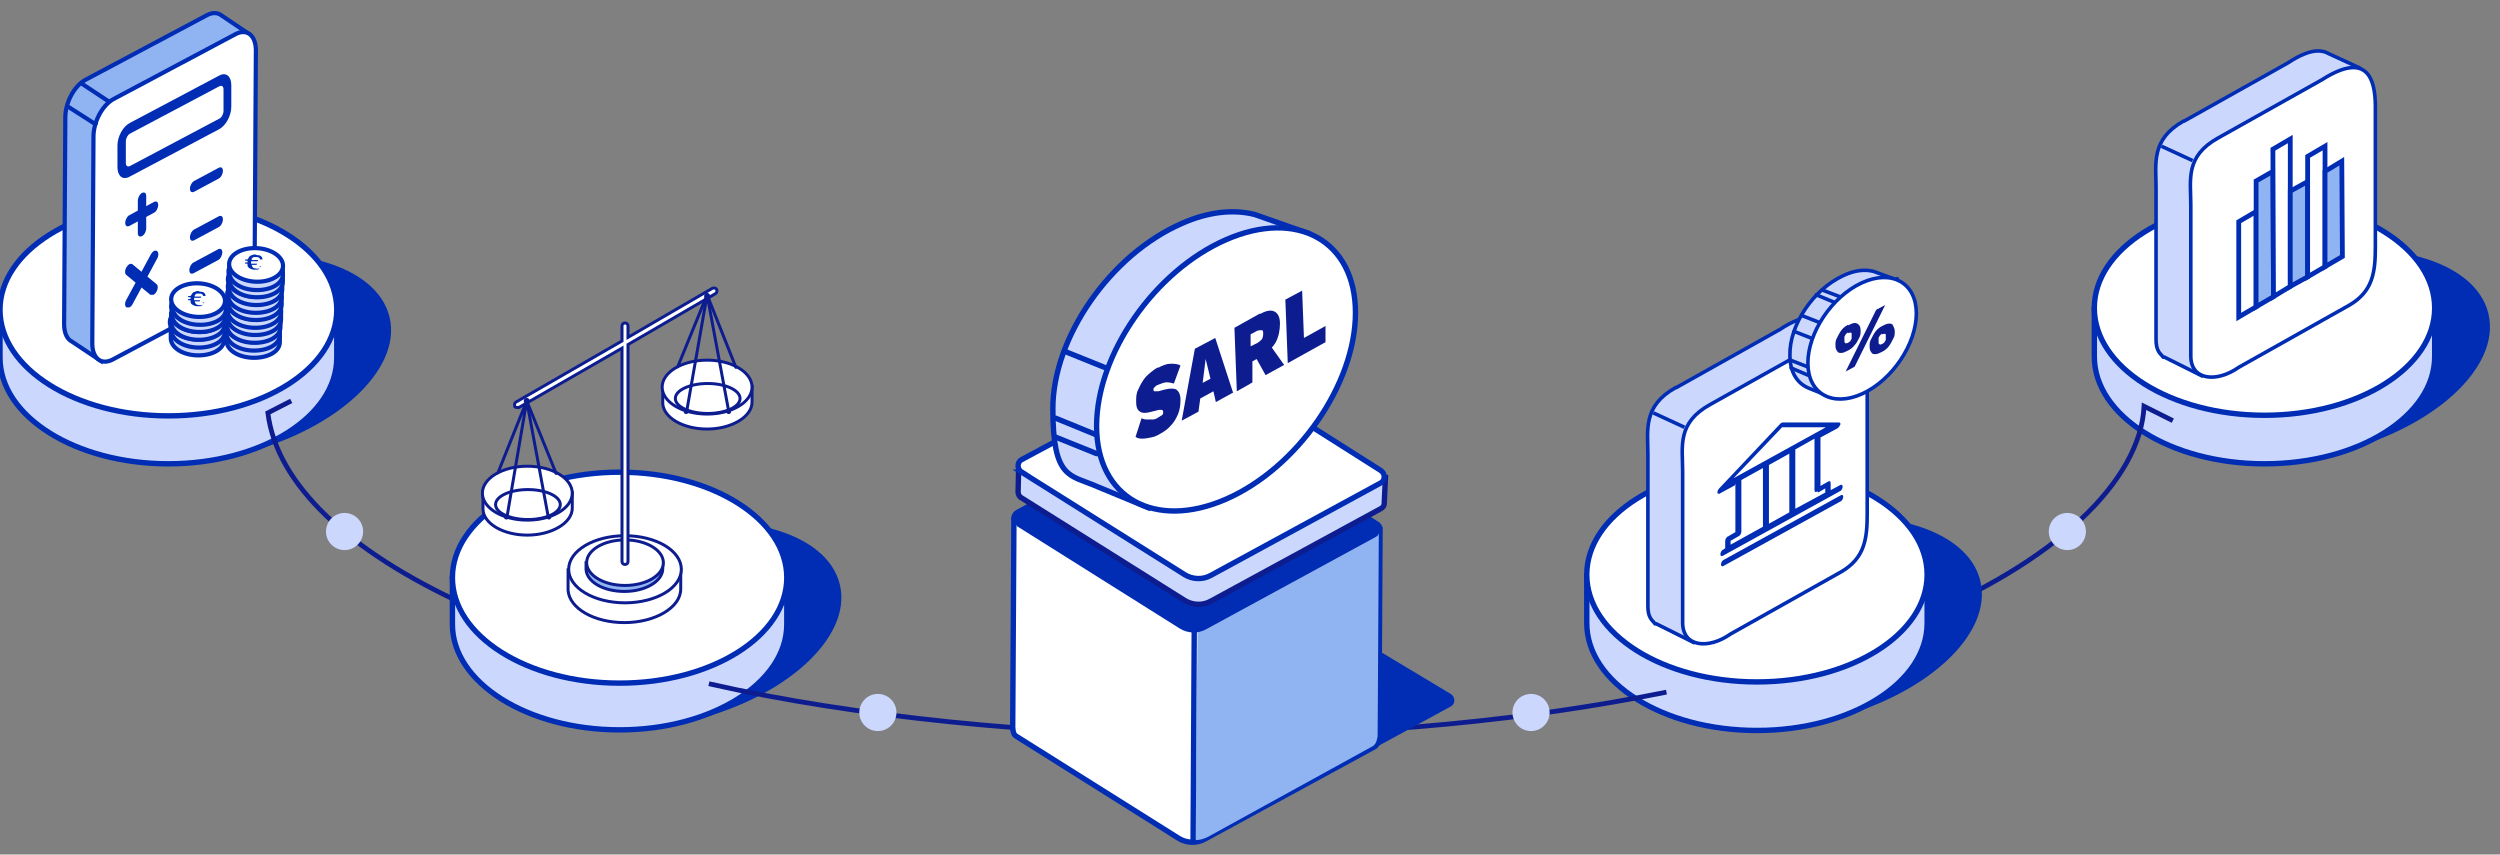 <?xml version="1.0" encoding="UTF-8"?>
<svg id="Calque_1" xmlns="http://www.w3.org/2000/svg" version="1.1" viewBox="0 0 417.2 142.6">
  <rect x="0" y="0" width="417.2" height="142.6" fill="#808080" stroke="none"/>
  <!-- Generator: Adobe Illustrator 29.6.1, SVG Export Plug-In . SVG Version: 2.1.1 Build 9)  -->
  <defs>
    <style>
      .st0 {
        stroke-width: .6px;
      }

      .st0, .st1, .st2, .st3, .st4, .st5, .st6, .st7, .st8, .st9, .st10, .st11, .st12, .st13, .st14, .st15, .st16, .st17, .st18 {
        stroke: #002db4;
      }

      .st0, .st1, .st4, .st5, .st6, .st7, .st8, .st19, .st20 {
        fill: #cbd7fd;
      }

      .st0, .st1, .st21 {
        stroke-linecap: round;
        stroke-linejoin: round;
      }

      .st1, .st2, .st13, .st19 {
        stroke-width: .9px;
      }

      .st22 {
        fill: #002db4;
      }

      .st2, .st23, .st3, .st4, .st5, .st6, .st7, .st8, .st9, .st10, .st24, .st25, .st26, .st11, .st12, .st13, .st14, .st15, .st16, .st17, .st18, .st19 {
        stroke-miterlimit: 10;
      }

      .st2, .st3, .st25, .st26, .st21 {
        fill: none;
      }

      .st23, .st24, .st25, .st26, .st21, .st19 {
        stroke: #0d1d90;
      }

      .st23, .st24, .st25, .st21 {
        stroke-width: .5px;
      }

      .st23, .st11, .st12, .st13, .st14, .st15, .st16, .st17, .st18 {
        fill: #fff;
      }

      .st3, .st5, .st18 {
        stroke-width: .6px;
      }

      .st4, .st9, .st16 {
        stroke-width: .7px;
      }

      .st6, .st12 {
        stroke-width: .9px;
      }

      .st7, .st14 {
        stroke-width: .9px;
      }

      .st8, .st11 {
        stroke-width: .9px;
      }

      .st27, .st9, .st10, .st24 {
        fill: #90b3f2;
      }

      .st10, .st15 {
        stroke-width: .8px;
      }

      .st26 {
        stroke-width: .8px;
      }

      .st17 {
        stroke-width: .6px;
      }

      .st28 {
        fill: #0d1d90;
      }
    </style>
  </defs>
  <g>
    <g>
      <ellipse class="st22" cx="35.9" cy="59.9" rx="29.9" ry="16.5" transform="translate(-12.8 9.8) rotate(-13.3)"/>
      <g>
        <path class="st7" d="M51.4,49.8c-4.2-3.9-10.9-6.8-18.6-7.6h-.2c0,0-.1,0-.1,0-1.4-.1-2.9-.2-4.4-.2-10.3,0-19.2,3.5-24.1,8.6l-4,1.2v7.9c0,9.8,12.6,17.7,28.1,17.7s28.1-7.9,28.1-17.7v-7.9l-4.7-1.9Z"/>
        <ellipse class="st14" cx="28.1" cy="51.7" rx="28.1" ry="17.7"/>
      </g>
    </g>
    <g>
      <g>
        <path class="st9" d="M37.9,7.7l3.4-2.2-4.6-3.1h0c-.6-.3-1.3-.3-2.1.1L14.3,13.3c-1.9,1-3.4,3.8-3.4,6.3l-.2,34.5c0,1.5.5,2.5,1.3,2.9l4.8,3.2.4-5,17.2-9.2c1.9-1,3.4-3.8,3.4-6.3l.2-32Z"/>
        <g>
          <path class="st16" d="M39.1,49.2l-20.3,10.8c-1.9,1-3.4-.2-3.4-2.7l.2-34.5c0-2.5,1.5-5.3,3.4-6.3l20.3-10.8c1.9-1,3.4.2,3.4,2.7l-.2,34.5c0,2.5-1.5,5.3-3.4,6.3Z"/>
          <path class="st22" d="M36.5,21.6l-14.9,7.9c-1.1.6-2-.1-2-1.6v-3.6c0-1.5.9-3.2,2.1-3.8l14.9-7.9c1.1-.6,2,.1,2,1.6v3.6c0,1.5-.9,3.2-2.1,3.8ZM21.7,22.3c-.4.2-.7.8-.7,1.3v3.6c0,.5.3.7.7.5l14.9-7.9c.4-.2.7-.8.7-1.3v-3.6c0-.5-.3-.7-.7-.5l-14.9,7.9Z"/>
          <path class="st22" d="M23.7,39.4c-.4.2-.7,0-.7-.5v-5.4c0-.5.3-1.1.7-1.3s.7,0,.7.5v5.4c0,.5-.3,1.1-.7,1.3Z"/>
          <path class="st22" d="M25.7,35.5l-4.1,2.2c-.4.2-.7,0-.7-.5s.3-1.1.7-1.3l4.1-2.2c.4-.2.7,0,.7.5s-.3,1.1-.7,1.3Z"/>
          <path class="st22" d="M36.5,29.8l-4.1,2.2c-.4.2-.7,0-.7-.5s.3-1.1.7-1.3l4.1-2.2c.4-.2.7,0,.7.5s-.3,1.1-.7,1.3Z"/>
          <path class="st22" d="M36.5,37.9l-4.1,2.2c-.4.2-.7,0-.7-.5s.3-1.1.7-1.3l4.1-2.2c.4-.2.7,0,.7.5s-.3,1.1-.7,1.3Z"/>
          <path class="st22" d="M36.4,43.4l-4.1,2.2c-.4.2-.7,0-.7-.5s.3-1.1.7-1.3l4.1-2.2c.4-.2.7,0,.7.5s-.3,1.1-.7,1.3Z"/>
          <path class="st22" d="M21.6,51.3c-.2,0-.3,0-.5,0-.3-.2-.3-.8,0-1.3l4.1-7.6c.3-.5.7-.7,1-.5s.3.8,0,1.3l-4.1,7.6c-.1.2-.3.4-.5.5h0Z"/>
          <path class="st22" d="M25.6,49.2c-.2,0-.3,0-.5,0l-4-3.3c-.3-.2-.3-.8,0-1.3s.7-.7,1-.5l4,3.3c.3.2.3.8,0,1.3-.1.2-.3.4-.5.5Z"/>
        </g>
        <line class="st9" x1="11.2" y1="17.7" x2="16.2" y2="20.9"/>
        <line class="st9" x1="13.4" y1="13.8" x2="18.4" y2="17.1"/>
      </g>
      <g>
        <g>
          <g>
            <g>
              <path class="st4" d="M36.6,55c-.6-.7-1.7-1.2-2.9-1.4h0s0,0,0,0c-.2,0-.5,0-.7,0-1.6,0-3.1.4-3.9,1.2l-.6.2v1.3c-.1,1.6,1.8,2.9,4.3,3,2.5.1,4.6-1,4.6-2.6v-1.3c0,0-.7-.3-.7-.3Z"/>
              <ellipse class="st16" cx="32.9" cy="55.1" rx="2.8" ry="4.5" transform="translate(-23.7 85.2) rotate(-87.2)"/>
            </g>
            <g>
              <path class="st4" d="M36.7,53.7c-.6-.7-1.7-1.2-2.9-1.4h0s0,0,0,0c-.2,0-.5,0-.7,0-1.6,0-3.1.4-3.9,1.2l-.6.2v1.3c-.1,1.6,1.8,2.9,4.3,3,2.5.1,4.6-1,4.6-2.6v-1.3c0,0-.7-.3-.7-.3Z"/>
              <ellipse class="st16" cx="32.9" cy="53.8" rx="2.8" ry="4.5" transform="translate(-22.5 84.1) rotate(-87.2)"/>
            </g>
            <g>
              <path class="st4" d="M36.7,52.4c-.6-.7-1.7-1.2-2.9-1.4h0s0,0,0,0c-.2,0-.5,0-.7,0-1.6,0-3.1.4-3.9,1.2l-.6.2v1.3c-.1,1.6,1.8,2.9,4.3,3,2.5.1,4.6-1,4.6-2.6v-1.3c0,0-.7-.3-.7-.3Z"/>
              <ellipse class="st16" cx="33" cy="52.6" rx="2.8" ry="4.5" transform="translate(-21.1 83) rotate(-87.2)"/>
            </g>
            <g>
              <path class="st4" d="M36.8,51.1c-.6-.7-1.7-1.2-2.9-1.4h0s0,0,0,0c-.2,0-.5,0-.7,0-1.6,0-3.1.4-3.9,1.2l-.6.2v1.3c-.1,1.6,1.8,2.9,4.3,3,2.5.1,4.6-1,4.6-2.6v-1.3c0,0-.7-.3-.7-.3Z"/>
              <ellipse class="st16" cx="33.1" cy="51.3" rx="2.8" ry="4.5" transform="translate(-19.8 81.8) rotate(-87.2)"/>
            </g>
            <g>
              <path class="st4" d="M36.9,49.9c-.6-.7-1.7-1.2-2.9-1.4h0s0,0,0,0c-.2,0-.5,0-.7,0-1.6,0-3.1.4-3.9,1.2l-.6.2v1.3c-.1,1.6,1.8,2.9,4.3,3,2.5.1,4.6-1,4.6-2.6v-1.3c0,0-.7-.3-.7-.3Z"/>
              <ellipse class="st16" cx="33.1" cy="50" rx="2.8" ry="4.5" transform="translate(-18.5 80.7) rotate(-87.2)"/>
            </g>
          </g>
          <path class="st22" d="M34,50.6c0,.2-.2.3-.3.3-.1,0-.3.1-.5,0-.3,0-.5-.1-.6-.3,0,0-.1-.2-.1-.3h.8c0,0,.1-.2.1-.2h-1c0-.1,0-.2,0-.3s0,0,0-.1h1.1c0,0,.1-.2.1-.2h-1.1c0-.1,0-.2,0-.2,0-.1.2-.2.3-.3.1,0,.3,0,.5,0s.3,0,.4.1c.1,0,.2.2.2.3h.4c0-.3-.1-.4-.2-.5,0,0-.2-.2-.4-.2-.1,0-.3,0-.5-.1s-.5,0-.7.1c-.2,0-.4.2-.5.4,0,0-.1.2-.2.3h-.4s0,.2,0,.2h.4c0,0,0,.1,0,.1,0,0,0,.1,0,.2h-.4s0,.2,0,.2h.4c0,.1,0,.2,0,.3,0,.2.2.4.4.5.2.1.4.2.7.2s.4,0,.5,0c.2,0,.3-.1.4-.2s.2-.2.3-.4h-.4Z"/>
        </g>
        <g>
          <g>
            <g>
              <path class="st4" d="M45.9,55.4c-.6-.7-1.7-1.2-2.9-1.4h0s0,0,0,0c-.2,0-.5,0-.7,0-1.6,0-3.1.4-3.9,1.2l-.6.2v1.3c-.1,1.6,1.8,2.9,4.3,3,2.5.1,4.6-1,4.6-2.6v-1.3c0,0-.7-.3-.7-.3Z"/>
              <ellipse class="st16" cx="42.1" cy="55.5" rx="2.8" ry="4.5" transform="translate(-15.4 94.9) rotate(-87.2)"/>
            </g>
            <g>
              <path class="st4" d="M45.9,54.2c-.6-.7-1.7-1.2-2.9-1.4h0s0,0,0,0c-.2,0-.5,0-.7,0-1.6,0-3.1.4-3.9,1.2l-.6.2v1.3c-.1,1.6,1.8,2.9,4.3,3,2.5.1,4.6-1,4.6-2.6v-1.3c0,0-.7-.3-.7-.3Z"/>
              <ellipse class="st16" cx="42.2" cy="54.3" rx="2.8" ry="4.5" transform="translate(-14.1 93.8) rotate(-87.2)"/>
            </g>
            <g>
              <path class="st4" d="M46,52.9c-.6-.7-1.7-1.2-2.9-1.4h0s0,0,0,0c-.2,0-.5,0-.7,0-1.6,0-3.1.4-3.9,1.2l-.6.2v1.3c-.1,1.6,1.8,2.9,4.3,3s4.6-1,4.6-2.6v-1.3c0,0-.7-.3-.7-.3Z"/>
              <ellipse class="st16" cx="42.3" cy="53" rx="2.8" ry="4.5" transform="translate(-12.7 92.6) rotate(-87.2)"/>
            </g>
            <g>
              <path class="st4" d="M46.1,51.6c-.6-.7-1.7-1.2-2.9-1.4h0s0,0,0,0c-.2,0-.5,0-.7,0-1.6,0-3.1.4-3.9,1.2l-.6.2v1.3c-.1,1.6,1.8,2.9,4.3,3,2.5.1,4.6-1,4.6-2.6v-1.3c0,0-.7-.3-.7-.3Z"/>
              <ellipse class="st16" cx="42.3" cy="51.7" rx="2.8" ry="4.5" transform="translate(-11.4 91.5) rotate(-87.2)"/>
            </g>
            <g>
              <path class="st4" d="M46.1,50.4c-.6-.7-1.7-1.2-2.9-1.4h0s0,0,0,0c-.2,0-.5,0-.7,0-1.6,0-3.1.4-3.9,1.2l-.6.2v1.3c-.1,1.6,1.8,2.9,4.3,3s4.6-1,4.6-2.6v-1.3c0,0-.7-.3-.7-.3Z"/>
              <ellipse class="st16" cx="42.4" cy="50.5" rx="2.8" ry="4.5" transform="translate(-10.1 90.4) rotate(-87.2)"/>
            </g>
            <g>
              <path class="st4" d="M46.2,49.1c-.6-.7-1.7-1.2-2.9-1.4h0s0,0,0,0c-.2,0-.5,0-.7,0-1.6,0-3.1.4-3.9,1.2l-.6.2v1.3c-.1,1.6,1.8,2.9,4.3,3,2.5.1,4.6-1,4.6-2.6v-1.3c0,0-.7-.3-.7-.3Z"/>
              <ellipse class="st16" cx="42.4" cy="49.2" rx="2.8" ry="4.5" transform="translate(-8.8 89.2) rotate(-87.2)"/>
            </g>
            <g>
              <path class="st4" d="M46.2,47.9c-.6-.7-1.7-1.2-2.9-1.4h0s0,0,0,0c-.2,0-.5,0-.7,0-1.6,0-3.1.4-3.9,1.2l-.6.2v1.3c-.1,1.6,1.8,2.9,4.3,3s4.6-1,4.6-2.6v-1.3c0,0-.7-.3-.7-.3Z"/>
              <ellipse class="st16" cx="42.5" cy="48" rx="2.8" ry="4.5" transform="translate(-7.5 88.1) rotate(-87.2)"/>
            </g>
            <g>
              <path class="st4" d="M46.3,46.6c-.6-.7-1.7-1.2-2.9-1.4h0s0,0,0,0c-.2,0-.5,0-.7,0-1.6,0-3.1.4-3.9,1.2l-.6.2v1.3c-.1,1.6,1.8,2.9,4.3,3s4.6-1,4.6-2.6v-1.3c0,0-.7-.3-.7-.3Z"/>
              <ellipse class="st16" cx="42.6" cy="46.7" rx="2.8" ry="4.5" transform="translate(-6.2 87) rotate(-87.2)"/>
            </g>
            <g>
              <path class="st4" d="M46.4,45.3c-.6-.7-1.7-1.2-2.9-1.4h0s0,0,0,0c-.2,0-.5,0-.7,0-1.6,0-3.1.4-3.9,1.2l-.6.2v1.3c-.1,1.6,1.8,2.9,4.3,3,2.5.1,4.6-1,4.6-2.6v-1.3c0,0-.7-.3-.7-.3Z"/>
              <ellipse class="st16" cx="42.6" cy="45.4" rx="2.8" ry="4.5" transform="translate(-4.8 85.8) rotate(-87.2)"/>
            </g>
            <g>
              <path class="st4" d="M46.4,44.1c-.6-.7-1.7-1.2-2.9-1.4h0s0,0,0,0c-.2,0-.5,0-.7,0-1.6,0-3.1.4-3.9,1.2l-.6.2v1.3c-.1,1.6,1.8,2.9,4.3,3,2.5.1,4.6-1,4.6-2.6v-1.3c0,0-.7-.3-.7-.3Z"/>
              <ellipse class="st16" cx="42.7" cy="44.2" rx="2.8" ry="4.5" transform="translate(-3.5 84.7) rotate(-87.2)"/>
            </g>
          </g>
          <path class="st22" d="M43.5,44.5c0,.2-.2.3-.3.3-.1,0-.3.1-.5,0-.3,0-.5-.1-.6-.3,0,0-.1-.2-.1-.3h.8c0,0,.1-.2.1-.2h-1c0-.1,0-.2,0-.3s0,0,0-.1h1.1c0,0,.1-.2.1-.2h-1.1c0-.1,0-.2,0-.2,0-.1.2-.2.3-.3.1,0,.3,0,.5,0s.3,0,.4.1c.1,0,.2.2.2.3h.4c0-.3-.1-.4-.2-.5,0,0-.2-.2-.4-.2-.1,0-.3,0-.5-.1s-.5,0-.7.1c-.2,0-.4.2-.5.4,0,0-.1.2-.2.3h-.4s0,.2,0,.2h.4c0,0,0,.1,0,.1,0,0,0,.1,0,.2h-.4s0,.2,0,.2h.4c0,.1,0,.2,0,.3,0,.2.2.4.4.5.2.1.4.2.7.2s.4,0,.5,0c.2,0,.3-.1.4-.2s.2-.2.3-.4h-.4Z"/>
        </g>
      </g>
    </g>
  </g>
  <g>
    <g>
      <g>
        <ellipse class="st22" cx="385.9" cy="59.7" rx="30.2" ry="16.7" transform="translate(-3.4 90) rotate(-13.3)"/>
        <g>
          <path class="st8" d="M401.5,49.5c-4.2-4-11-6.8-18.8-7.7h-.2c0,0-.1,0-.1,0-1.5-.1-3-.2-4.5-.2-10.4,0-19.4,3.5-24.4,8.7l-4,1.2v8c0,9.9,12.7,17.9,28.4,17.9s28.4-8,28.4-17.9v-8l-4.8-2Z"/>
          <ellipse class="st11" cx="377.9" cy="51.4" rx="28.4" ry="17.9"/>
        </g>
      </g>
      <g>
        <path class="st5" d="M364.5,20.2l17.3-9.7c2.1-1.4,3.8-2,5-2,.6,0,1.2.1,1.7.4l5.2,2.4c.4.2.6.5.6.9v4.3s-3.5,9.2-3.5,9.2v12.7c0,4.1-.4,7.3-4.3,9.7l-13.8,7.8-5.3,6.8-5.4-2.7-.8-.4h-.2c-.3-.4-.6-.6-.8-1-.3-.5-.4-1.2-.4-2v-25.2c0-4.1-.9-8.1,4.6-11.2Z"/>
        <path class="st18" d="M373.6,61.3l18.5-10.4c3.9-2.3,4.3-5.5,4.3-9.7v-23.4c0-4.4-1.2-9.4-8.9-4.5l-17.3,9.7c-5.6,3.1-4.6,7-4.6,11.2v25.2c0,4.1,4.3,4.5,8,1.9Z"/>
        <line class="st3" x1="365.9" y1="26.8" x2="360.7" y2="24.4"/>
      </g>
    </g>
    <g>
      <polygon class="st15" points="376.5 51.2 373.6 52.9 373.6 37 376.5 35.3 376.5 51.2"/>
      <polygon class="st10" points="379.4 49.5 376.5 51.2 376.5 30.2 379.3 28.6 379.4 49.5"/>
      <polygon class="st15" points="382.2 47.8 379.4 49.5 379.3 24.9 382.2 23.2 382.2 47.8"/>
      <polygon class="st10" points="385.1 46.2 382.2 47.8 382.2 31.9 385.1 30.3 385.1 46.2"/>
      <polygon class="st15" points="388 44.5 385.1 46.2 385.1 26.1 388 24.4 388 44.5"/>
      <polygon class="st10" points="390.9 42.8 388 44.5 388 28.6 390.8 26.9 390.9 42.8"/>
    </g>
  </g>
  <path class="st26" d="M77.6,100.9c-19.4-8.9-31.4-20-32.9-32l3.9-2"/>
  <path class="st26" d="M318.4,103.9c24.9-10,38.8-23.8,39.4-36.1l4.8,2.4"/>
  <g>
    <g>
      <ellipse class="st22" cx="111.2" cy="104.5" rx="29.7" ry="16.4" transform="translate(-21 28.3) rotate(-13.3)"/>
      <g>
        <path class="st6" d="M126.6,94.4c-4.2-3.9-10.8-6.7-18.5-7.6h-.2c0,0-.1,0-.1,0-1.4-.1-2.9-.2-4.4-.2-10.2,0-19.1,3.4-24,8.6l-3.9,1.2v7.8c0,9.7,12.5,17.6,27.9,17.6s27.9-7.9,27.9-17.6v-7.8l-4.7-1.9Z"/>
        <ellipse class="st12" cx="103.4" cy="96.4" rx="27.9" ry="17.6"/>
      </g>
    </g>
    <g>
      <g>
        <g>
          <path class="st23" d="M113.3,95c-1.1-2.4-4.7-4.2-9.1-4.2s-8.1,1.8-9.1,4.3h-.3c0,0,0,3.4,0,3.4.2,3,4.3,5.4,9.4,5.4s9.4-2.5,9.4-5.6v-3.3h-.3Z"/>
          <ellipse class="st23" cx="104.3" cy="95" rx="9.4" ry="5.6"/>
        </g>
        <g>
          <path class="st24" d="M110.4,93.9c-.7-1.7-3.2-2.9-6.2-2.9s-5.5,1.2-6.2,2.9h-.2c0,0,0,1.1,0,1.1.1,2.1,2.9,3.7,6.4,3.7s6.4-1.7,6.4-3.8v-1h-.2Z"/>
          <ellipse class="st23" cx="104.3" cy="93.9" rx="6.4" ry="3.8"/>
        </g>
      </g>
      <path class="st23" d="M119.6,48.3c-.1-.2-.4-.3-.7-.2l-14.1,8.2v-1.9c0-.3-.2-.5-.5-.5h0c-.3,0-.5.2-.5.5v2.5l-17.7,10.2c-.2.1-.3.4-.2.7,0,.2.3.2.4.2s.2,0,.3,0l17.2-9.9v35.6c0,.3.2.5.5.5h0c.3,0,.5-.2.5-.5v-36.2l14.6-8.5c.2-.1.3-.4.2-.7Z"/>
      <g>
        <g>
          <g>
            <g>
              <path class="st23" d="M95.2,82.3c-.8-1.9-3.7-3.4-7.2-3.4s-6.4,1.4-7.2,3.4h-.2c0,0,0,2.7,0,2.7.1,2.4,3.4,4.3,7.4,4.3s7.5-2,7.5-4.5v-2.6h-.2Z"/>
              <ellipse class="st23" cx="88" cy="82.3" rx="7.5" ry="4.5"/>
            </g>
            <ellipse class="st25" cx="88.1" cy="84.2" rx="5.4" ry="2.5"/>
            <polyline class="st21" points="84.6 86.3 87.9 66.9 91.5 86.3"/>
            <polyline class="st21" points="83.1 78.9 87.9 66.9 92.8 79"/>
          </g>
          <circle class="st28" cx="87.9" cy="66.9" r=".5"/>
        </g>
        <circle class="st28" cx="84.5" cy="86.3" r=".4"/>
        <circle class="st28" cx="91.6" cy="86.3" r=".4"/>
      </g>
      <g>
        <g>
          <g>
            <path class="st23" d="M125.2,64.6c-.8-1.9-3.7-3.4-7.2-3.4s-6.4,1.4-7.2,3.4h-.2c0,0,0,2.7,0,2.7.1,2.4,3.4,4.3,7.4,4.3s7.5-2,7.5-4.5v-2.6h-.2Z"/>
            <ellipse class="st23" cx="118" cy="64.6" rx="7.5" ry="4.5"/>
          </g>
          <ellipse class="st25" cx="118.1" cy="66.5" rx="5.4" ry="2.5"/>
          <polyline class="st21" points="114.6 68.6 118 49.2 121.6 68.6"/>
          <polyline class="st21" points="113.1 61.2 118 49.2 122.8 61.3"/>
        </g>
        <circle class="st28" cx="118" cy="49.4" r=".5"/>
        <circle class="st28" cx="114.5" cy="68.7" r=".4"/>
        <circle class="st28" cx="121.6" cy="68.7" r=".4"/>
      </g>
    </g>
  </g>
  <g>
    <g>
      <g>
        <g>
          <ellipse class="st22" cx="301.1" cy="104.2" rx="30.2" ry="16.7" transform="translate(-15.9 71.8) rotate(-13.3)"/>
          <g>
            <path class="st8" d="M316.8,94c-4.2-4-11-6.8-18.8-7.7h-.2c0,0-.1,0-.1,0-1.5-.1-3-.2-4.5-.2-10.4,0-19.4,3.5-24.4,8.7l-4,1.2v8c0,9.9,12.7,17.9,28.4,17.9s28.4-8,28.4-17.9v-8l-4.8-2Z"/>
            <ellipse class="st11" cx="293.2" cy="95.9" rx="28.4" ry="17.9"/>
          </g>
        </g>
        <g>
          <path class="st5" d="M279.7,64.7l17.3-9.7c2.1-1.4,3.8-2,5-2s1.2.1,1.7.4l5.2,2.4c.4.2.6.5.6.9v4.3s-3.5,9.2-3.5,9.2v12.7c0,4.1-.4,7.3-4.3,9.7l-13.8,7.8-5.3,6.8-5.4-2.7-.8-.4h-.2c-.3-.4-.6-.6-.8-1-.3-.5-.4-1.2-.4-2v-25.2c0-4.1-.9-8.1,4.6-11.2Z"/>
          <path class="st18" d="M288.8,105.8l18.5-10.4c3.9-2.3,4.3-5.5,4.3-9.7v-23.4c0-4.4-1.2-9.4-8.9-4.5l-17.3,9.7c-5.6,3.1-4.6,7-4.6,11.2v25.2c0,4.1,4.3,4.5,8,1.9Z"/>
          <line class="st3" x1="281.1" y1="71.3" x2="275.9" y2="68.9"/>
        </g>
      </g>
      <g>
        <path class="st22" d="M307.1,82.7l-19.4,10.7c-.3.1-.5.5-.5.8s.2.4.5.2l19.4-10.7c.3-.1.5-.5.5-.8s-.2-.4-.5-.2Z"/>
        <path class="st22" d="M289.6,80.7v8.1s-1.2.7-1.2.7c-.3.1-.5.5-.5.8v1.2s-.3.2-.3.2c-.3.1-.5.5-.5.8s.2.4.5.2l19.4-10.7c.3-.1.5-.5.5-.8s-.2-.4-.5-.2l-1.5.8v-1.2c0-.3-.2-.4-.5-.2l-1.2.7v-8.1s2.8-1.5,2.8-1.5c.2-.1.4-.4.5-.6s0-.4-.2-.4h-9.3c-.1,0-.3,0-.5.2l-10.2,10.8c-.2.2-.3.5-.3.7s.3.3.5.1l2.4-1.3ZM288.9,90.2l1.2-.7c.3-.1.5-.5.5-.8v-8.6s3.6-2,3.6-2v9.7s0,0,0,.1l-5.4,3v-.7ZM295.2,77.6l3.4-1.9v9.7s0,0,0,.1l-3.4,1.9c0,0,0-.1,0-.2v-9.7ZM303.4,82.2l1.2-.7v.7s-5,2.7-5,2.7c0,0,0-.1,0-.2v-9.7s3.2-1.8,3.2-1.8v8.6c0,.3.2.4.5.2ZM297.4,71.3h7.3c0,0-15.4,8.5-15.4,8.5l8.1-8.5Z"/>
      </g>
      <g>
        <path class="st0" d="M316.5,46.7l-3.8-1.4c-1.5-.4-3.2-.2-5.1.7-5,2.3-9,8.2-8.9,13.3,0,2.8,1.2,4.7,3.2,5.5l3.7,1.5,1.8-1.8c.1,0,.3-.1.4-.2,5-2.3,9-8.2,8.9-13.3,0-1-.2-1.8-.4-2.6l.3-1.9Z"/>
        <path class="st17" d="M319.8,52.3c0,5.1-4,11.1-9,13.4-5,2.3-9.1,0-9.1-5.1s4-11.1,9-13.4c5-2.3,9.1,0,9.1,5.1Z"/>
        <line class="st0" x1="298.9" y1="61.4" x2="301.7" y2="62.6"/>
        <line class="st0" x1="298.8" y1="60.1" x2="301.6" y2="61.2"/>
        <line class="st0" x1="299.4" y1="55.3" x2="302.2" y2="56.4"/>
        <line class="st0" x1="303.1" y1="49.2" x2="306" y2="50.4"/>
        <line class="st0" x1="304.1" y1="48.4" x2="307" y2="49.5"/>
        <line class="st0" x1="300.8" y1="52.7" x2="303.6" y2="53.8"/>
      </g>
    </g>
    <path class="st28" d="M308.4,54.3c.4-.2.8-.4,1.1-.4.3,0,.5.1.7.3.2.2.3.5.3,1s0,.8-.3,1.3c-.2.4-.4.8-.7,1.1-.3.4-.7.7-1.1.9s-.8.4-1.1.4c-.3,0-.6,0-.7-.3-.2-.2-.3-.5-.3-1s0-.8.3-1.3c.2-.4.4-.8.7-1.2.3-.4.7-.7,1.1-.9ZM308.4,55.5c-.1,0-.3.2-.4.3,0,.1-.2.3-.2.4,0,.2,0,.3,0,.5s0,.3,0,.4c0,0,.1.1.2.2,0,0,.2,0,.4-.1s.3-.2.4-.3c0-.1.2-.3.2-.4,0-.2,0-.3,0-.5s0-.3,0-.4c0,0-.1-.1-.2-.1,0,0-.2,0-.4.1ZM308,62l5.1-10.3,1.5-.8-5.1,10.3-1.5.8ZM314.1,54.4c.4-.2.8-.4,1.1-.4.3,0,.6,0,.7.3s.3.5.3,1,0,.8-.3,1.3c-.2.4-.4.8-.7,1.2-.3.4-.7.7-1.1.9s-.8.4-1.1.4c-.3,0-.6,0-.7-.3-.2-.2-.3-.5-.3-1s0-.8.3-1.3c.2-.4.4-.8.7-1.2.3-.4.7-.7,1.1-.9ZM314.1,55.7c-.1,0-.3.2-.4.3,0,.1-.2.3-.2.4,0,.2,0,.3,0,.5s0,.3,0,.4c0,0,.1.1.2.2.1,0,.2,0,.4-.1s.3-.2.4-.3c0-.1.2-.3.2-.4,0-.2,0-.3,0-.5s0-.3,0-.4c0,0-.1-.1-.2-.1,0,0-.2,0-.4.1Z"/>
  </g>
  <path class="st26" d="M278.1,115.5c-22.7,4.6-48.8,7.2-76.6,7.2s-59.1-3.1-83.2-8.6"/>
  <g>
    <g>
      <path class="st22" d="M182.2,116.1l27.2,17.1c1.3.8,3,.9,4.4.1l28.3-15.4c.8-.4.8-1.6,0-2.1l-30.2-18.1c-.4-.2-.8-.2-1.2,0l-28.4,16.2c-.8.4-.8,1.6,0,2.1Z"/>
      <path class="st13" d="M230.3,88.4h0c0-.4-.2-.8-.6-1l-28.5-18.1c-.4-.2-.8-.2-1.2,0l-30.2,16.2c-.5.3-.7.9-.6,1.4l-.2,34.4s0,1.2.5,1.5l27.2,17.1c1.3.8,3,.9,4.4.1l28.3-15.4c.2-.1.4-.4.5-.7s.2-.7.2-1l.2-34.5Z"/>
      <path class="st27" d="M229.2,124.4c.2-.1.4-.4.5-.7.1-.3.2-.7.2-1l.2-34h0c0-.4-.2-.8-.5-1l-3.8-2.5-25.9,13.6-.4,41.4c.7,0,1.4-.2,2-.5l27.8-15.3Z"/>
      <path class="st22" d="M169.7,87.8l27.2,17.1c1.3.8,3,.9,4.4.1l28.3-15.4c.8-.4.8-1.6,0-2.1l-28.5-18.1c-.4-.2-.8-.2-1.2,0l-30.2,16.2c-.8.4-.8,1.6,0,2.1Z"/>
      <g>
        <path class="st19" d="M231,79.7l-5.9-.2-22.9-14.5c-.6-.4-1.4-.4-2,0l-24.1,13-6.1-.2s-.1,4.3-.1,4.3c0,.4.2.8.6,1l27.2,17.1c1.3.8,3,.9,4.4.1l28.3-15.4c.4-.2.6-.5.6-.9,0,0,.2-4.3.2-4.3Z"/>
        <path class="st13" d="M170.5,78.8l27.2,17.1c1.3.8,3,.9,4.4.1l28.3-15.4c.8-.4.8-1.6,0-2.1l-28.1-17.8c-.6-.4-1.4-.4-2,0l-29.8,16c-.8.4-.8,1.6,0,2.1Z"/>
      </g>
      <line class="st2" x1="199.3" y1="104.2" x2="199.1" y2="140.5"/>
    </g>
    <g>
      <g>
        <path class="st1" d="M218.5,39l-9.1-3.2c-3.5-.9-7.7-.5-12.2,1.5-11.9,5.2-21.5,19-21.5,30.9s2.9,11,7.4,13l8.7,3.6,4.4-4.1c.3-.1.7-.2,1-.4,11.9-5.2,21.5-19,21.5-30.9s-.3-4.2-1-6l.8-4.4Z"/>
        <path class="st13" d="M226.2,52.2c0,11.9-9.7,25.9-21.6,31.1-11.9,5.2-21.6-.2-21.6-12.2s9.7-25.9,21.6-31.1c11.9-5.2,21.6.2,21.6,12.2Z"/>
        <line class="st1" x1="176.3" y1="73" x2="183" y2="75.7"/>
        <line class="st1" x1="176.2" y1="69.8" x2="182.8" y2="72.5"/>
        <line class="st1" x1="177.6" y1="58.6" x2="184.3" y2="61.3"/>
      </g>
      <g>
        <path class="st28" d="M193.2,61.4c.8-.4,1.5-.7,2.1-.7.6,0,1.2,0,1.7.3l-1.1,3c-.4-.1-.8-.2-1.2-.2-.4,0-.9.2-1.4.4s-.4.2-.5.3c-.1.1-.2.2-.3.3,0,.1,0,.2,0,.3s0,.2.2.2c.2,0,.3,0,.6,0l1.1-.3c.8-.2,1.5-.2,1.9,0,.4.3.7.8.7,1.7s-.1,1.6-.4,2.4c-.3.7-.7,1.4-1.2,1.9-.5.6-1.1,1-1.8,1.4s-1,.5-1.5.6-1,.2-1.4.2c-.4,0-.8,0-1.2-.3l1-3.1c.2.1.5.2.9.2.3,0,.7,0,1,0,.4,0,.7-.2,1-.4s.3-.2.5-.3c.1-.1.2-.2.2-.3,0,0,0-.2,0-.3,0-.1,0-.2-.2-.3,0,0-.3,0-.5,0l-1.2.3c-.4.1-.8.2-1.2.2-.4,0-.7-.1-1-.4-.3-.3-.4-.8-.4-1.5s0-1.4.4-2.1c.3-.7.7-1.4,1.2-2,.6-.6,1.2-1.1,2-1.6Z"/>
        <path class="st28" d="M205.8,65.5l-2.9,1.6-.4-1.8-2.2,1.2-.3,2.2-2.8,1.5,2.2-12,3.4-1.8,3,9.2ZM200.7,63.9l1.3-.7-.8-3.3-.5,4Z"/>
        <path class="st28" d="M210.3,52.4c1-.6,1.9-.7,2.4-.4.6.3.9,1,.9,2s-.2,2.2-.7,3.1c-.5.9-1.3,1.6-2.3,2.2l-.3.3-1.3.7v3.5c.1,0-2.6,1.5-2.6,1.5l-.4-10.6,4.3-2.4ZM209.9,57.2c.3-.2.5-.4.7-.6.1-.2.2-.5.2-.9s0-.6-.3-.6c-.2,0-.4,0-.7.1l-1.1.6v2c0,0,1.2-.6,1.2-.6ZM211.6,57.1l2.7,3.8-3.1,1.7-2-3.6,2.4-1.9Z"/>
        <path class="st28" d="M217.6,56.4l3.6-2v2.7c0,0-6.3,3.5-6.3,3.5l-.4-10.6,2.8-1.5.3,7.8Z"/>
      </g>
    </g>
  </g>
  <circle class="st20" cx="57.5" cy="88.7" r="3.1"/>
  <circle class="st20" cx="345" cy="88.7" r="3.1"/>
  <circle class="st20" cx="146.5" cy="118.9" r="3.1"/>
  <circle class="st20" cx="255.5" cy="118.9" r="3.1"/>
</svg>